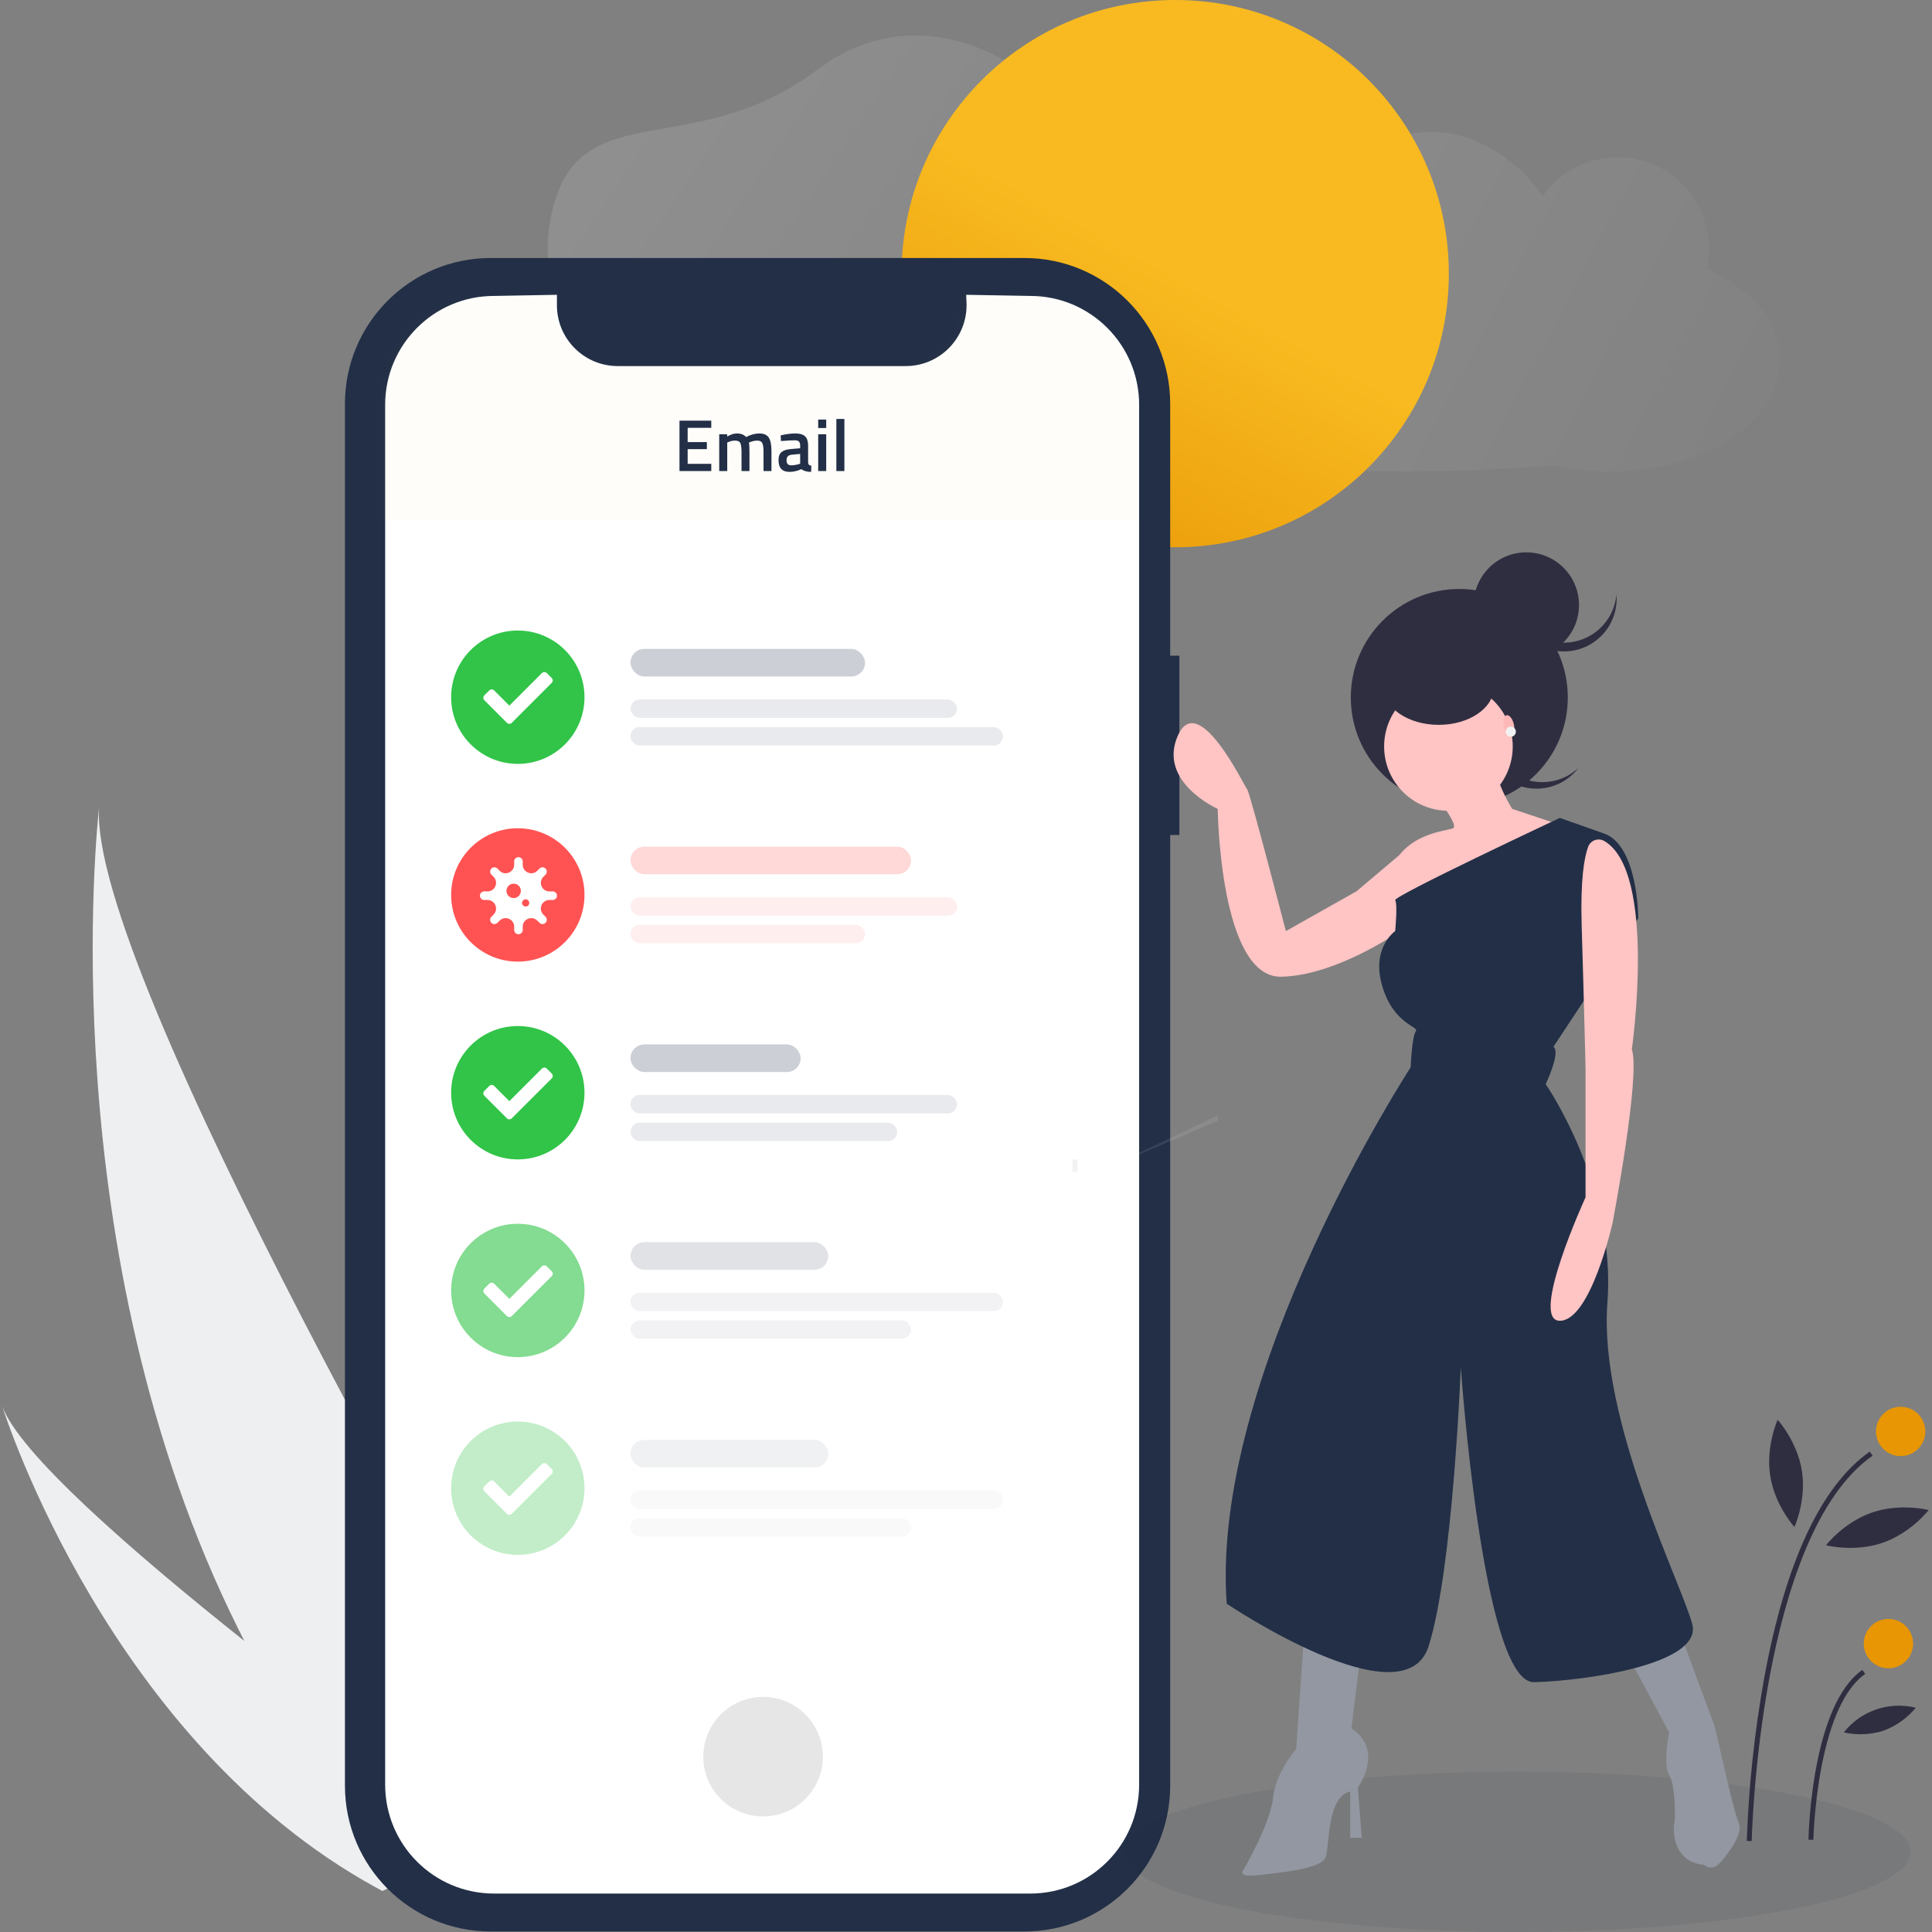 <?xml version="1.0" encoding="UTF-8"?>
<svg width="381px" height="381px" viewBox="0 0 381 381" version="1.1" xmlns="http://www.w3.org/2000/svg" xmlns:xlink="http://www.w3.org/1999/xlink">
    <rect x="0" y="0" width="381" height="381" fill="#808080" stroke="none"/>
    <title>Group 28</title>
    <defs>
        <linearGradient x1="0%" y1="26.15%" x2="100%" y2="73.85%" id="linearGradient-1">
            <stop stop-color="#E9E9E9" offset="0%"></stop>
            <stop stop-color="#969696" offset="100%"></stop>
        </linearGradient>
        <linearGradient x1="0%" y1="34.15%" x2="100%" y2="65.85%" id="linearGradient-2">
            <stop stop-color="#E9E9E9" offset="0%"></stop>
            <stop stop-color="#969696" offset="100%"></stop>
        </linearGradient>
        <linearGradient x1="50%" y1="50%" x2="18.075%" y2="107.431%" id="linearGradient-3">
            <stop stop-color="#F8BA20" offset="0%"></stop>
            <stop stop-color="#E89604" offset="100%"></stop>
        </linearGradient>
        <path d="M114.586,0 C114.614,0.485 114.636,1.081 114.652,1.787 C114.801,8.413 109.551,13.905 102.925,14.054 C102.835,14.056 102.745,14.057 102.655,14.057 L45.872,14.057 C39.245,14.057 33.873,8.686 33.872,2.059 C33.872,0.805 33.871,0.118 33.87,0 L21.471,0.225 C9.613,0.225 0,9.838 0,21.695 L0,293.813 C0,305.671 9.613,315.284 21.471,315.284 L127.218,315.284 C139.076,315.284 148.688,305.671 148.688,293.813 L148.688,21.694 C148.688,9.836 139.076,0.224 127.218,0.224 L127.222,0.224 L114.586,0 Z" id="path-4"></path>
        <linearGradient x1="50%" y1="-112.997%" x2="50%" y2="100%" id="linearGradient-6">
            <stop stop-color="#F5C70A" offset="0%"></stop>
            <stop stop-color="#E89604" offset="100%"></stop>
        </linearGradient>
    </defs>
    <g id="Main" stroke="none" stroke-width="1" fill="none" fill-rule="evenodd">
        <g id="Server-Mail" transform="translate(-390, -2594)">
            <g id="Group-31" transform="translate(0, 1309)">
                <g id="Group-28" transform="translate(390.415, 1285)">
                    <path d="M160.967,13.614 C177.127,1.39 196.329,7.62 208.046,20.045 C208.555,20.015 209.068,20 209.585,20 C223.945,20 235.585,31.641 235.585,46 C235.585,46.518 235.57,47.033 235.54,47.544 C242.3,53.321 246.585,61.91 246.585,71.5 C246.585,88.897 232.482,103 215.085,103 C208.634,103 202.635,101.06 197.641,97.733 C186.021,98.379 172.883,97.649 164.967,97.649 C130.664,97.649 103.359,69.026 108.128,43.323 C112.896,17.62 135.74,32.699 160.967,13.614 Z" id="Combined-Shape" fill="url(#linearGradient-1)" fill-rule="nonzero" opacity="0.16"></path>
                    <path d="M268.778,30.55 C281.293,20.988 296.487,27.84 303.818,38.708 C307.07,34.048 312.472,31 318.585,31 C328.526,31 336.585,39.059 336.585,49 C336.585,50.343 336.438,51.652 336.159,52.912 C344.877,56.884 350.585,63.504 350.585,71 C350.585,83.15 335.587,93 317.085,93 C313.2,93 309.47,92.566 306,91.767 C295.741,92.61 282.536,93.274 266.266,92.887 C230.279,92.029 229.61,68.3 232.79,50.987 C236.038,33.305 251.596,43.679 268.778,30.55 Z" id="Combined-Shape" fill="url(#linearGradient-2)" fill-rule="nonzero" opacity="0.12"></path>
                    <circle id="Oval" fill="url(#linearGradient-3)" cx="231.342" cy="53.962" r="53.962"></circle>
                    <g id="undraw_personal_email_re_4lx7" transform="translate(0, 50.881)">
                        <path d="M92.773,108.146 C93.069,110.744 102.511,195.828 65.286,270.466 L64.143,272.725 L64.143,272.725 C86.661,254.808 108.651,235.557 111.917,226.368 C111.254,228.475 90.643,292.527 38.269,321.299 C37.831,321.548 37.381,321.792 36.928,322.028 L29.723,318.616 L23.687,315.759 L13.422,310.9 L0,304.546 C0.192,304.227 0.402,303.87 0.628,303.479 C14.088,280.449 95.34,139.964 92.773,108.146 Z" id="Combined-Shape" fill="#EEEFF1" fill-rule="nonzero" transform="translate(55.959, 215.087) scale(-1, 1) translate(-55.959, -215.087) "></path>
                        <path d="M232.165,78.424 L230.352,78.424 L230.352,28.75 C230.352,12.872 217.48,0 201.602,0 L96.359,0 C80.481,0 67.61,12.872 67.61,28.75 L67.61,301.269 C67.61,317.146 80.481,330.018 96.359,330.018 L201.602,330.018 C217.479,330.018 230.351,317.146 230.351,301.269 L230.351,113.783 L232.165,113.783 L232.165,78.424 Z" id="bc7f4772-a479-43ba-84b6-0038831d0625-196" fill="#222F47" fill-rule="nonzero"></path>
                        <g id="Rectangle" transform="translate(75.54, 7.255)">
                            <mask id="mask-5" fill="white">
                                <use xlink:href="#path-4"></use>
                            </mask>
                            <use id="Mask" fill="#FFFFFF" fill-rule="nonzero" xlink:href="#path-4"></use>
                            <g id="Group-27" mask="url(#mask-5)">
                                <g transform="translate(13.011, 66.205)">
                                    <g id="Group-23" stroke-width="1" fill="none" fill-rule="evenodd" transform="translate(35.37, 3.628)">
                                        <rect id="Rectangle" fill="#222F47" opacity="0.23" x="0" y="0" width="46.253" height="5.442" rx="2.721"></rect>
                                        <rect id="Rectangle" fill="#222F47" opacity="0.1" x="0" y="15.418" width="73.461" height="3.628" rx="1.814"></rect>
                                        <rect id="Rectangle" fill="#222F47" opacity="0.1" x="0" y="9.976" width="64.391" height="3.628" rx="1.814"></rect>
                                    </g>
                                    <circle id="Oval" fill="#31C448" fill-rule="evenodd" cx="13.15" cy="13.15" r="13.15"></circle>
                                    <path d="M11.965,18.2 L19.835,10.33 C20.102,10.062 20.102,9.629 19.835,9.362 L18.867,8.394 C18.6,8.127 18.167,8.127 17.9,8.394 L11.481,14.812 L8.485,11.816 C8.217,11.548 7.784,11.548 7.517,11.816 L6.549,12.784 C6.282,13.051 6.282,13.484 6.549,13.751 L10.997,18.2 C11.264,18.467 11.698,18.467 11.965,18.2 Z" id="" fill="#FFFFFF" fill-rule="nonzero"></path>
                                </g>
                            </g>
                            <g id="Group-26" mask="url(#mask-5)">
                                <g transform="translate(13.011, 144.203)">
                                    <g id="Group-23" stroke-width="1" fill="none" fill-rule="evenodd" transform="translate(35.37, 3.628)">
                                        <rect id="Rectangle" fill="#222F47" opacity="0.23" x="0" y="0" width="33.556" height="5.442" rx="2.721"></rect>
                                        <rect id="Rectangle" fill="#222F47" opacity="0.1" x="0" y="15.418" width="52.601" height="3.628" rx="1.814"></rect>
                                        <rect id="Rectangle" fill="#222F47" opacity="0.1" x="0" y="9.976" width="64.391" height="3.628" rx="1.814"></rect>
                                    </g>
                                    <circle id="Oval" fill="#31C448" fill-rule="evenodd" cx="13.15" cy="13.15" r="13.15"></circle>
                                    <path d="M11.965,18.2 L19.835,10.33 C20.102,10.062 20.102,9.629 19.835,9.362 L18.867,8.394 C18.6,8.127 18.167,8.127 17.9,8.394 L11.481,14.812 L8.485,11.816 C8.217,11.548 7.784,11.548 7.517,11.816 L6.549,12.784 C6.282,13.051 6.282,13.484 6.549,13.751 L10.997,18.2 C11.264,18.467 11.698,18.467 11.965,18.2 Z" id="" fill="#FFFFFF" fill-rule="nonzero"></path>
                                </g>
                            </g>
                            <g id="Group-24" opacity="0.6" mask="url(#mask-5)">
                                <g transform="translate(13.011, 183.198)">
                                    <g id="Group-23" stroke-width="1" fill="none" fill-rule="evenodd" transform="translate(35.37, 3.628)">
                                        <rect id="Rectangle" fill="#222F47" opacity="0.23" x="0" y="0" width="38.998" height="5.442" rx="2.721"></rect>
                                        <rect id="Rectangle" fill="#222F47" opacity="0.1" x="0" y="15.418" width="55.322" height="3.628" rx="1.814"></rect>
                                        <rect id="Rectangle" fill="#222F47" opacity="0.1" x="0" y="9.976" width="73.461" height="3.628" rx="1.814"></rect>
                                    </g>
                                    <circle id="Oval" fill="#31C448" fill-rule="evenodd" cx="13.15" cy="13.15" r="13.15"></circle>
                                    <path d="M11.965,18.2 L19.835,10.33 C20.102,10.062 20.102,9.629 19.835,9.362 L18.867,8.394 C18.6,8.127 18.167,8.127 17.9,8.394 L11.481,14.812 L8.485,11.816 C8.217,11.548 7.784,11.548 7.517,11.816 L6.549,12.784 C6.282,13.051 6.282,13.484 6.549,13.751 L10.997,18.2 C11.264,18.467 11.698,18.467 11.965,18.2 Z" id="" fill="#FFFFFF" fill-rule="nonzero"></path>
                                </g>
                            </g>
                            <g id="Group-24" opacity="0.3" mask="url(#mask-5)">
                                <g transform="translate(13.011, 222.196)">
                                    <g id="Group-23" stroke-width="1" fill="none" fill-rule="evenodd" transform="translate(35.37, 3.628)">
                                        <rect id="Rectangle" fill="#222F47" opacity="0.23" x="0" y="0" width="38.998" height="5.442" rx="2.721"></rect>
                                        <rect id="Rectangle" fill="#222F47" opacity="0.1" x="0" y="15.418" width="55.322" height="3.628" rx="1.814"></rect>
                                        <rect id="Rectangle" fill="#222F47" opacity="0.1" x="0" y="9.976" width="73.461" height="3.628" rx="1.814"></rect>
                                    </g>
                                    <circle id="Oval" fill="#31C448" fill-rule="evenodd" cx="13.15" cy="13.15" r="13.15"></circle>
                                    <path d="M11.965,18.2 L19.835,10.33 C20.102,10.062 20.102,9.629 19.835,9.362 L18.867,8.394 C18.6,8.127 18.167,8.127 17.9,8.394 L11.481,14.812 L8.485,11.816 C8.217,11.548 7.784,11.548 7.517,11.816 L6.549,12.784 C6.282,13.051 6.282,13.484 6.549,13.751 L10.997,18.2 C11.264,18.467 11.698,18.467 11.965,18.2 Z" id="" fill="#FFFFFF" fill-rule="nonzero"></path>
                                </g>
                            </g>
                            <g id="Group-25" mask="url(#mask-5)">
                                <g transform="translate(13.011, 105.2)">
                                    <g id="Group-23" stroke-width="1" fill="none" fill-rule="evenodd" transform="translate(35.37, 3.628)">
                                        <rect id="Rectangle" fill="#FF5353" opacity="0.23" x="0" y="0" width="55.322" height="5.442" rx="2.721"></rect>
                                        <rect id="Rectangle" fill="#FF5353" opacity="0.1" x="0" y="15.418" width="46.253" height="3.628" rx="1.814"></rect>
                                        <rect id="Rectangle" fill="#FF5353" opacity="0.1" x="0" y="9.976" width="64.391" height="3.628" rx="1.814"></rect>
                                    </g>
                                    <circle id="Oval" fill="#FF5353" fill-rule="evenodd" cx="13.15" cy="13.15" r="13.15"></circle>
                                    <path d="M13.276,20.899 C13.742,20.899 14.119,20.52 14.119,20.054 L14.119,19.415 C14.119,17.911 15.934,17.157 16.996,18.221 L17.448,18.673 C17.598,18.812 17.798,18.896 18.018,18.896 C18.483,18.896 18.861,18.518 18.861,18.052 C18.861,17.831 18.777,17.63 18.639,17.48 L18.187,17.027 C17.125,15.963 17.877,14.144 19.379,14.144 L20.033,14.144 L20.033,14.144 C20.498,14.144 20.876,13.766 20.876,13.3 C20.876,12.833 20.498,12.455 20.033,12.455 L19.379,12.455 C17.878,12.455 17.126,10.636 18.187,9.572 L18.639,9.12 C18.779,8.969 18.865,8.767 18.865,8.544 C18.865,8.078 18.487,7.7 18.022,7.7 C17.8,7.7 17.598,7.786 17.448,7.926 L16.996,8.378 C15.934,9.442 14.119,8.688 14.119,7.184 L14.119,6.544 C14.119,6.078 13.742,5.7 13.276,5.7 C12.811,5.7 12.433,6.078 12.433,6.544 L12.433,7.184 C12.433,8.689 10.618,9.442 9.556,8.379 L9.105,7.926 C8.954,7.786 8.753,7.7 8.531,7.7 C8.066,7.7 7.688,8.078 7.688,8.544 C7.688,8.766 7.774,8.969 7.914,9.12 L8.366,9.572 C9.428,10.636 8.675,12.455 7.174,12.455 L6.519,12.455 L6.519,12.455 C6.054,12.455 5.676,12.833 5.676,13.3 C5.676,13.766 6.054,14.144 6.519,14.144 L7.173,14.144 C8.675,14.144 9.427,15.963 8.365,17.027 L7.914,17.48 C7.776,17.63 7.691,17.831 7.691,18.051 C7.691,18.517 8.069,18.896 8.534,18.896 C8.754,18.896 8.955,18.812 9.105,18.673 L9.556,18.22 C10.618,17.156 12.433,17.91 12.433,19.415 L12.433,20.054 C12.433,20.52 12.811,20.899 13.276,20.899 Z M12.328,13.775 C11.543,13.775 10.906,13.136 10.906,12.35 C10.906,11.563 11.543,10.925 12.328,10.925 C13.113,10.925 13.75,11.563 13.75,12.35 C13.75,13.136 13.113,13.775 12.328,13.775 Z M14.698,15.437 C14.306,15.437 13.987,15.118 13.987,14.725 C13.987,14.331 14.306,14.012 14.698,14.012 C15.091,14.012 15.409,14.331 15.409,14.725 C15.409,15.118 15.091,15.437 14.698,15.437 Z" id="" fill="#FFFFFF" fill-rule="nonzero"></path>
                                </g>
                            </g>
                            <rect fill="url(#linearGradient-6)" opacity="0.16" mask="url(#mask-5)" x="-0.642" y="0" width="150.549" height="44.439"></rect>
                            <path d="M64.312,34.76 L64.312,33.338 L59.654,33.338 L59.654,30.436 L63.441,30.436 L63.441,29.043 L59.654,29.043 L59.654,26.228 L64.312,26.228 L64.312,24.821 L58.043,24.821 L58.043,34.76 L64.312,34.76 Z M67.46,34.76 L67.46,29.13 L67.678,29.043 C68.094,28.85 68.544,28.753 69.028,28.753 C69.55,28.753 69.889,28.917 70.043,29.246 C70.198,29.575 70.276,30.17 70.276,31.031 L70.276,31.031 L70.276,34.76 L71.843,34.76 L71.843,31.002 C71.843,29.957 71.804,29.338 71.727,29.145 L71.727,29.145 L71.973,29.043 C72.476,28.85 72.945,28.753 73.381,28.753 C73.884,28.753 74.215,28.917 74.375,29.246 C74.534,29.575 74.614,30.132 74.614,30.915 L74.614,30.915 L74.614,34.76 L76.181,34.76 L76.181,30.872 C76.181,29.595 76.002,28.688 75.644,28.151 C75.287,27.614 74.672,27.345 73.802,27.345 C72.931,27.345 72.055,27.582 71.175,28.057 C70.788,27.582 70.174,27.345 69.332,27.345 C68.762,27.345 68.133,27.549 67.446,27.955 L67.446,27.955 L67.446,27.505 L65.879,27.505 L65.879,34.76 L67.46,34.76 Z M84.003,34.92 L84.046,33.716 C83.833,33.687 83.676,33.621 83.575,33.52 C83.473,33.418 83.417,33.261 83.408,33.048 L83.408,33.048 L83.408,29.74 C83.408,28.908 83.212,28.301 82.82,27.919 C82.428,27.537 81.79,27.345 80.905,27.345 C80.019,27.345 79.05,27.471 77.995,27.723 L77.995,27.723 L78.053,28.84 L78.518,28.811 C79.446,28.734 80.22,28.695 80.839,28.695 C81.168,28.695 81.417,28.772 81.587,28.927 C81.756,29.082 81.841,29.353 81.841,29.74 L81.841,29.74 L81.841,30.262 L79.969,30.422 C79.156,30.489 78.554,30.688 78.162,31.017 C77.77,31.346 77.574,31.878 77.574,32.613 C77.574,34.151 78.295,34.92 79.737,34.92 C80.52,34.92 81.299,34.741 82.073,34.383 C82.527,34.741 83.171,34.92 84.003,34.92 L84.003,34.92 Z M80.041,33.629 C79.451,33.629 79.156,33.295 79.156,32.627 C79.156,31.96 79.49,31.597 80.157,31.539 L80.157,31.539 L81.841,31.379 L81.841,33.309 L81.579,33.396 C81.038,33.551 80.525,33.629 80.041,33.629 Z M86.977,26.272 L86.977,24.603 L85.396,24.603 L85.396,26.272 L86.977,26.272 Z M86.977,34.76 L86.977,27.505 L85.396,27.505 L85.396,34.76 L86.977,34.76 Z M90.562,34.76 L90.562,24.487 L88.98,24.487 L88.98,34.76 L90.562,34.76 Z" id="Email" fill="#222F47" fill-rule="nonzero" mask="url(#mask-5)"></path>
                        </g>
                        <circle id="f4a12a6a-3235-4aa9-87a4-fdfa38e5097e" fill="#E6E6E6" fill-rule="nonzero" cx="150.068" cy="295.542" r="11.79"></circle>
                    </g>
                    <g id="undraw_card_postal_-5-wvw" transform="translate(211.059, 108.924)" fill-rule="nonzero">
                        <ellipse id="Oval" fill="#222F47" opacity="0.08" cx="87.748" cy="256.265" rx="77.542" ry="15.811"></ellipse>
                        <path d="M85.72,42.643 C81.714,39.02 81.153,32.931 84.429,28.637 C84.22,28.833 84.015,29.037 83.82,29.253 C79.975,33.51 80.307,40.076 84.562,43.923 C88.816,47.77 95.383,47.441 99.232,43.189 C99.428,42.972 99.61,42.748 99.784,42.52 C95.841,46.211 89.727,46.265 85.72,42.643 Z" id="Path" fill="#2F2E41"></path>
                        <circle id="Oval" fill="#2F2E41" cx="76.309" cy="28.62" r="21.396"></circle>
                        <path d="M66.963,58.714 L67.597,57.065 L56.057,66.829 L42.108,74.692 C42.108,74.692 35.007,47.3 34.499,46.793 C33.992,46.286 24.862,27.011 20.804,36.141 C16.746,45.272 28.666,50.598 28.666,50.598 C28.666,50.598 29.047,83.949 41.22,83.695 C53.394,83.442 68.485,72.409 68.738,71.395 C68.992,70.38 66.963,58.714 66.963,58.714 Z" id="Path" fill="#FFC4C4"></path>
                        <path d="M45.659,213.93 L44.137,235.995 C44.137,235.995 40.079,240.561 39.572,245.633 C39.065,250.706 33.739,259.836 33.739,259.836 C33.739,259.836 32.217,261.358 36.782,260.85 C41.347,260.343 49.21,259.582 49.97,257.3 C50.731,255.017 50.224,245.38 54.789,244.365 L54.789,253.495 L57.072,253.495 L56.311,243.604 C56.311,243.604 61.637,236.249 55.043,231.938 L57.072,215.198 L45.659,213.93 Z" id="Path" fill="#9297A1"></path>
                        <path d="M108.557,215.706 L117.688,232.698 C117.688,232.698 116.419,239.039 117.688,241.068 C118.956,243.097 118.956,249.945 118.702,250.706 C118.448,251.466 118.195,258.314 124.535,258.821 C124.535,258.821 126.057,260.343 127.832,258.314 C129.608,256.285 132.398,252.481 131.383,250.452 C130.369,248.423 126.818,231.684 126.564,231.177 C126.311,230.669 118.956,210.633 118.956,210.633 L108.557,215.706 Z" id="Path" fill="#9297A1"></path>
                        <circle id="Oval" fill="#FFC4C4" cx="74.163" cy="38.285" r="12.681"></circle>
                        <path d="M72.796,49.583 C72.796,49.583 76.093,53.895 75.079,54.402 C74.065,54.909 68.231,55.163 64.68,59.474 C61.13,63.786 68.992,74.692 68.992,74.692 L98.919,54.656 L86.746,50.598 C86.746,50.598 82.783,44.421 83.036,39.603 L72.796,49.583 Z" id="Path" fill="#FFC4C4"></path>
                        <path d="M104.753,55.416 L96.13,52.373 C96.13,52.373 63.159,67.844 63.666,68.605 C64.173,69.366 63.666,74.692 63.666,74.692 C63.666,74.692 58.847,77.989 61.13,85.597 C63.412,93.206 68.485,93.46 67.724,94.474 C66.963,95.489 66.709,101.576 66.709,101.576 C66.709,101.576 27.144,162.191 30.441,207.336 C30.441,207.336 65.441,230.923 70.26,215.706 C75.079,200.488 76.601,160.67 76.601,160.67 C76.601,160.67 80.912,223.061 91.057,222.808 C101.202,222.554 124.282,219.256 122.253,211.394 C120.224,203.532 103.738,171.068 105.514,147.989 C107.289,124.909 93.34,104.873 93.34,104.873 C93.34,104.873 96.383,98.532 94.862,97.518 L111.601,72.155 C111.601,72.155 111.601,57.699 104.753,55.416 Z" id="Path" fill="#222F47"></path>
                        <path d="M104.875,56.911 C104.306,56.592 103.625,56.539 103.014,56.768 C102.402,56.996 101.923,57.483 101.703,58.098 C100.939,60.198 100.165,64.575 100.441,73.677 C100.948,90.416 101.202,101.829 101.202,101.829 L101.202,127.192 C101.202,127.192 90.043,151.539 96.13,151.539 C102.217,151.539 106.528,132.264 106.528,132.264 C106.528,132.264 112.108,103.097 110.333,98.025 C110.333,98.025 115.339,62.983 104.875,56.911 Z" id="Path" fill="#FFC4C4"></path>
                        <ellipse id="Oval" fill="#2F2E41" cx="72.241" cy="26.599" rx="10.884" ry="7.421"></ellipse>
                        <circle id="Oval" fill="#2F2E41" cx="89.524" cy="10.389" r="10.389"></circle>
                        <path d="M96.945,17.81 C91.544,17.809 87.044,13.669 86.595,8.286 C86.571,8.572 86.556,8.86 86.556,9.152 C86.556,14.89 91.207,19.541 96.945,19.541 C102.683,19.541 107.334,14.89 107.334,9.152 C107.334,8.86 107.319,8.572 107.295,8.286 C106.846,13.669 102.346,17.809 96.945,17.81 L96.945,17.81 Z" id="Path" fill="#2F2E41"></path>
                        <ellipse id="Oval" fill="#FFB8B8" transform="translate(86.083, 34.1) rotate(-13.434) translate(-86.083, -34.1) " cx="86.083" cy="34.1" rx="1" ry="2.029"></ellipse>
                        <circle id="Oval" fill="#F2F2F2" cx="86.463" cy="35.368" r="1"></circle>
                        <rect id="Rectangle" fill="#F2F2F2" x="0" y="119.734" width="1" height="2.433"></rect>
                        <polygon id="Path" fill="#F2F2F2" opacity="0.1" points="28.704 112.091 6.325 121.68 28.704 111.025"></polygon>
                        <path d="M133.974,254.133 L133.001,254.114 C133.377,243.295 134.531,232.518 136.455,221.865 C140.662,199.057 147.659,184.078 157.249,177.344 L157.808,178.141 C135.404,193.871 133.985,253.532 133.974,254.133 Z" id="Path" fill="#2F2E41"></path>
                        <path d="M146.136,253.9 L145.163,253.881 C145.184,252.804 145.792,227.409 155.79,220.389 L156.349,221.186 C146.754,227.922 146.141,253.641 146.136,253.9 Z" id="Path" fill="#2F2E41"></path>
                        <circle id="Oval" fill="#E89604" cx="163.344" cy="173.364" r="4.865"></circle>
                        <circle id="Oval" fill="#E89604" cx="160.934" cy="215.203" r="4.865"></circle>
                        <path d="M143.869,181.145 C144.783,186.985 142.4,192.209 142.4,192.209 C142.4,192.209 138.535,187.964 137.62,182.124 C136.706,176.284 139.089,171.06 139.089,171.06 C139.089,171.06 142.954,175.305 143.869,181.145 Z" id="Path" fill="#2F2E41"></path>
                        <path d="M159.771,195.329 C154.18,197.247 148.621,195.81 148.621,195.81 C148.621,195.81 152.128,191.264 157.719,189.346 C163.31,187.428 168.869,188.865 168.869,188.865 C168.869,188.865 165.362,193.411 159.771,195.329 Z" id="Path" fill="#2F2E41"></path>
                        <path d="M159.951,232.381 C157.42,233.176 154.725,233.293 152.135,232.719 C155.494,228.442 161.051,226.536 166.328,227.851 C164.635,229.893 162.436,231.456 159.951,232.381 L159.951,232.381 Z" id="Path" fill="#2F2E41"></path>
                    </g>
                </g>
            </g>
        </g>
    </g>
</svg>
